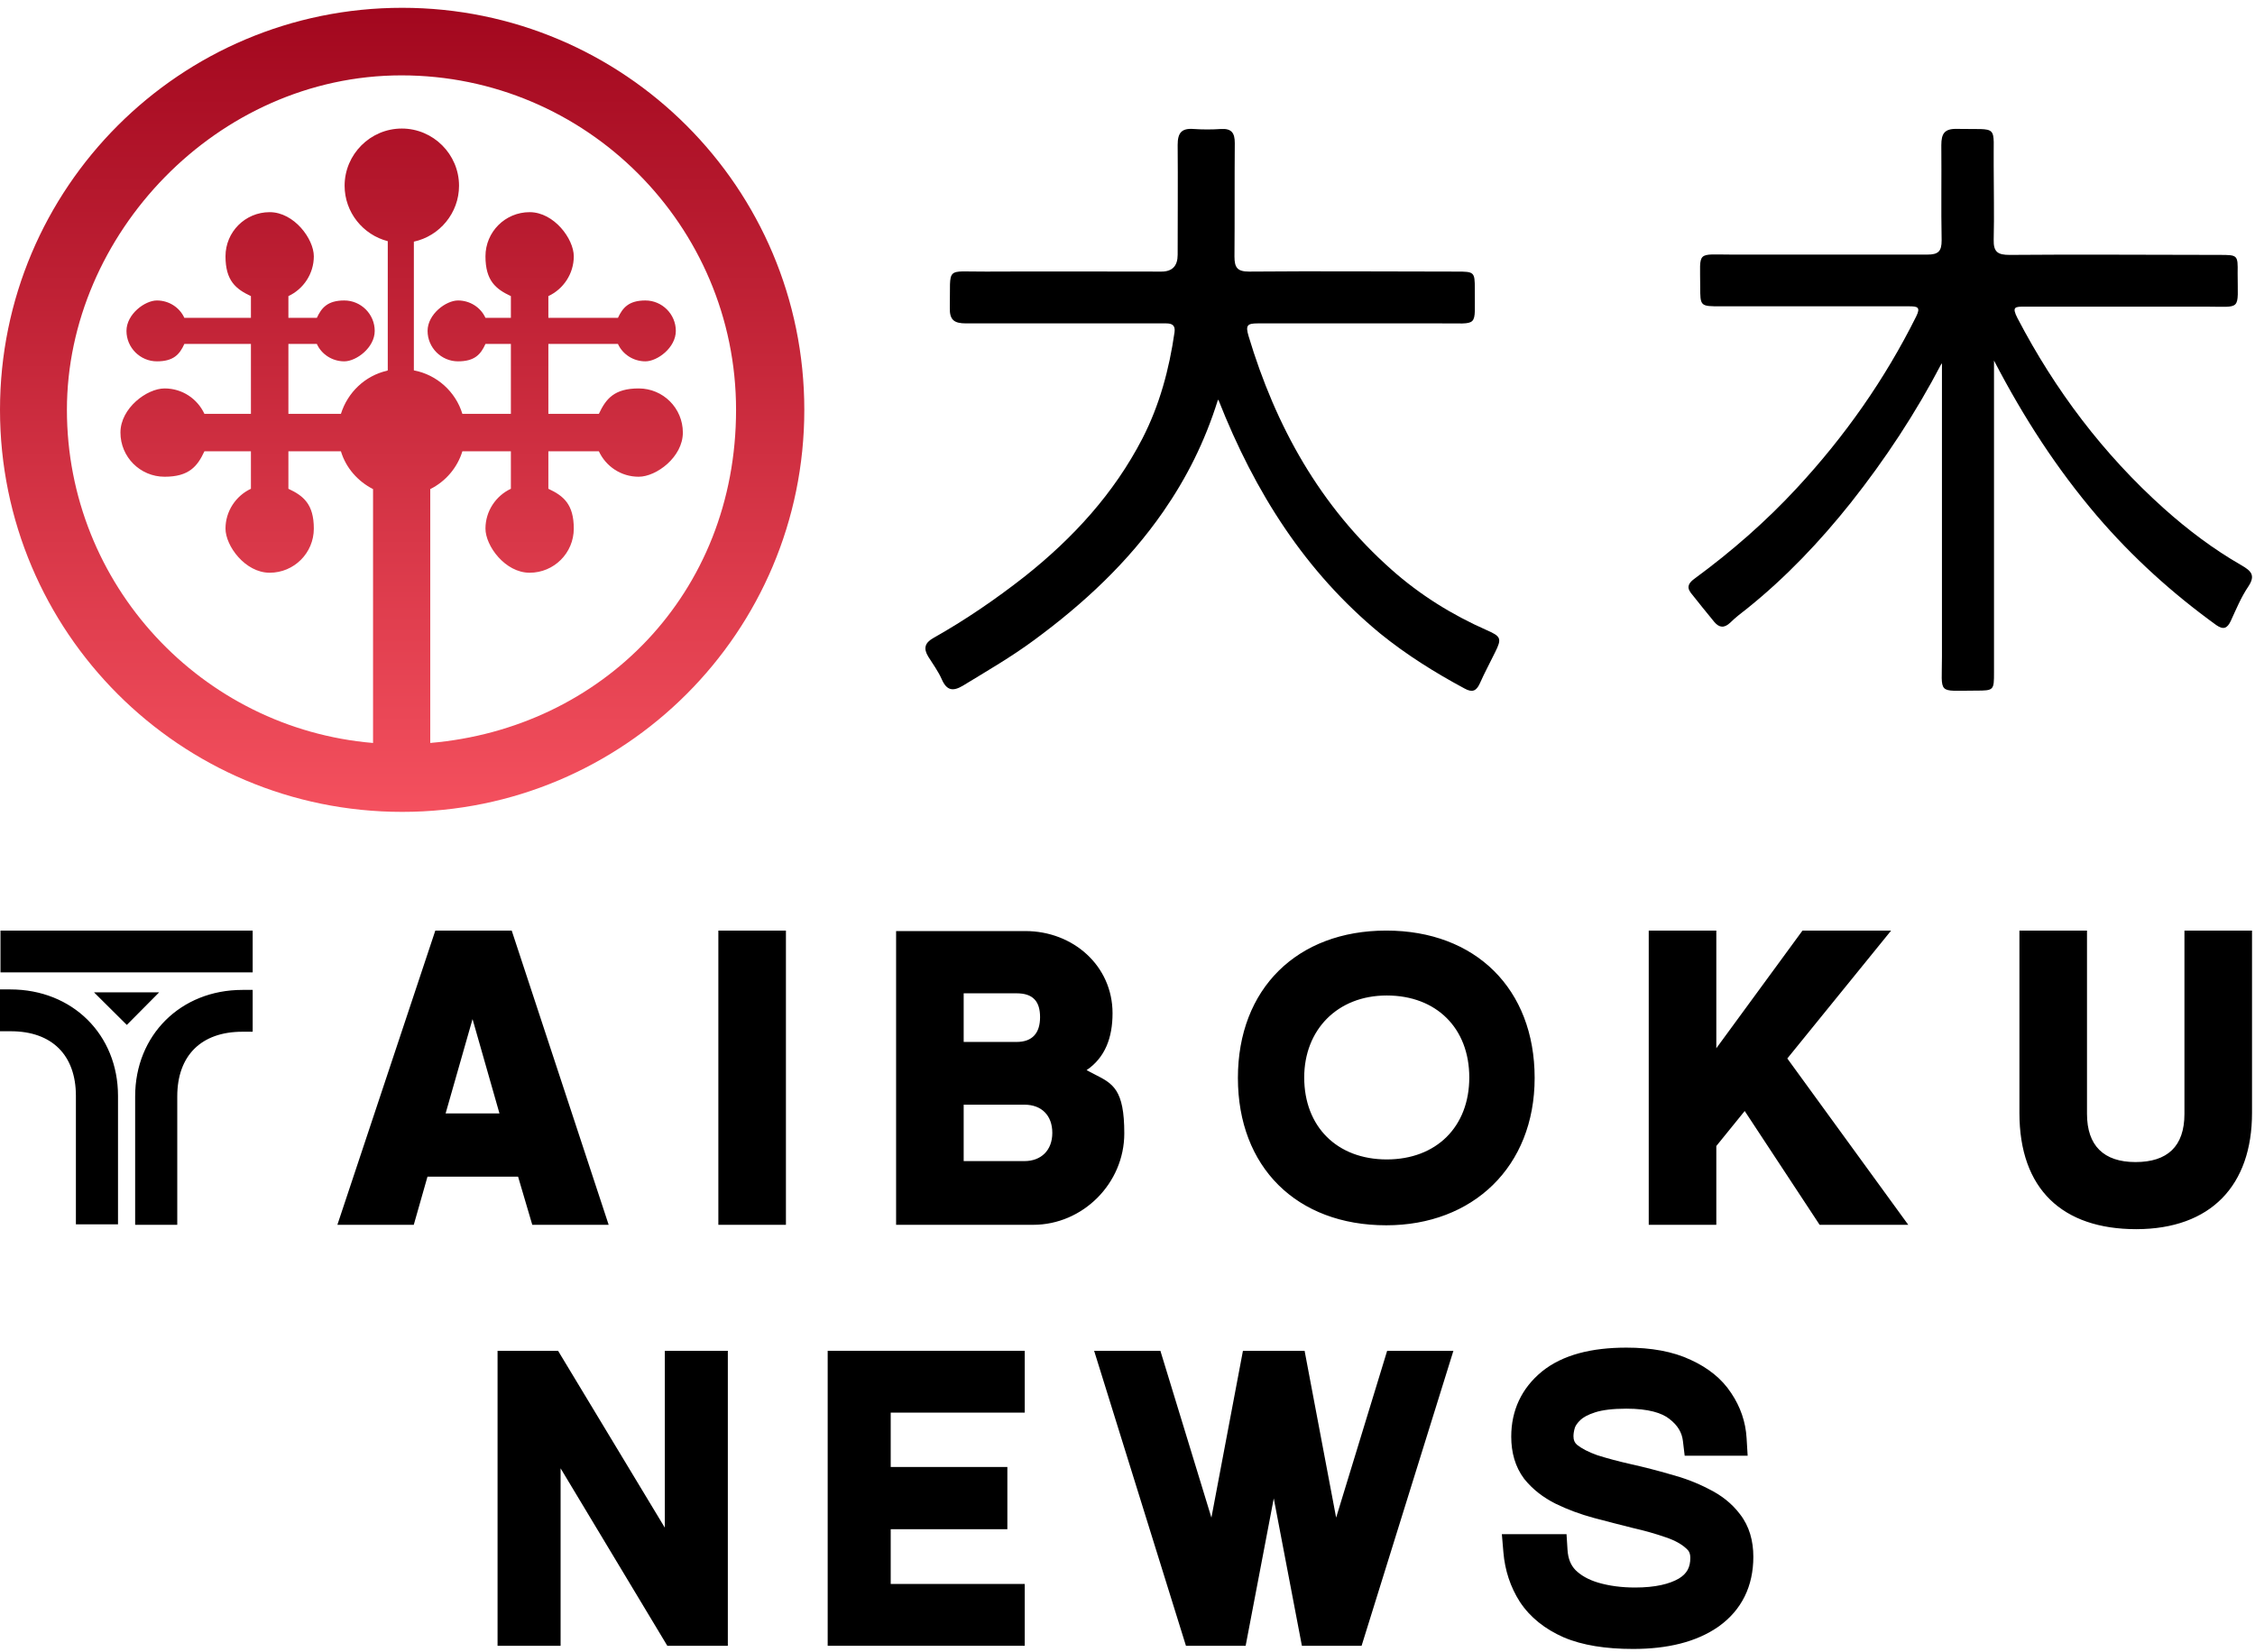 <svg width="273" height="200" viewBox="0 0 273 200" fill="none" xmlns="http://www.w3.org/2000/svg">
<path fill-rule="evenodd" clip-rule="evenodd" d="M189.293 198.273L189.306 198.279C191.592 199.253 194.427 199.685 197.707 199.685C201.844 199.685 205.365 198.858 208.055 196.975L208.063 196.969L208.07 196.964C210.877 194.959 212.267 192.058 212.267 188.524C212.267 186.592 211.78 184.821 210.654 183.371C209.678 182.075 208.389 181.062 206.852 180.308C205.441 179.57 203.894 178.982 202.222 178.537C200.657 178.081 199.077 177.674 197.48 177.316C195.976 176.978 194.607 176.613 193.37 176.222C192.283 175.839 191.485 175.407 190.92 174.964C190.63 174.699 190.491 174.404 190.491 173.927C190.491 173.635 190.541 173.283 190.669 172.864C190.768 172.615 190.964 172.307 191.342 171.95L191.344 171.948C191.656 171.652 192.21 171.315 193.145 171.021C193.991 170.755 195.216 170.587 196.894 170.587C199.603 170.587 201.212 171.12 202.097 171.823L202.108 171.832L202.119 171.841C203.144 172.632 203.622 173.504 203.741 174.503L203.955 176.283H211.578L211.449 174.141C211.332 172.177 210.699 170.352 209.585 168.695C208.443 166.947 206.763 165.627 204.685 164.677C202.514 163.651 199.884 163.196 196.894 163.196C192.708 163.196 189.19 164.05 186.673 166.087L186.667 166.092L186.661 166.097C184.211 168.112 182.957 170.793 182.957 173.975C182.957 175.875 183.427 177.62 184.509 179.064L184.531 179.092L184.553 179.12C185.554 180.361 186.83 181.348 188.333 182.099L188.342 182.104L188.351 182.108C189.783 182.807 191.324 183.376 192.968 183.822L192.973 183.823L192.978 183.824C194.55 184.241 196.107 184.643 197.648 185.028L197.667 185.033L197.687 185.037C199.157 185.374 200.487 185.753 201.682 186.171L201.689 186.174L201.697 186.176C202.824 186.561 203.591 187.015 204.095 187.477L204.127 187.506L204.161 187.534C204.465 187.79 204.636 188.098 204.636 188.667C204.636 189.817 204.217 190.563 203.269 191.148C202.132 191.816 200.416 192.246 197.947 192.246C196.296 192.246 194.816 192.044 193.493 191.658C192.263 191.291 191.369 190.761 190.726 190.122C190.191 189.564 189.84 188.801 189.77 187.68L189.651 185.785H181.821L182.007 187.976C182.192 190.164 182.848 192.173 183.992 193.966L184 193.978L184.009 193.991C185.248 195.87 187.046 197.279 189.28 198.268L189.293 198.273Z" fill="black"/>
<path d="M132.46 163.579L143.576 199.302H150.803L154.208 181.454L157.613 199.302H164.84L175.956 163.579H167.935L161.758 183.782L157.94 163.579H150.476L146.658 183.782L140.481 163.579H132.46Z" fill="black"/>
<path d="M107.833 177.649V171.066H124.06V163.579H100.203V199.302H124.06V191.815H107.833V185.184H121.955V177.649H107.833Z" fill="black"/>
<path d="M60.237 163.579V199.302H67.868V177.811L80.788 199.302H88.115V163.579H80.485V184.997L67.562 163.579H60.237Z" fill="black"/>
<path fill-rule="evenodd" clip-rule="evenodd" d="M0.059 112.691H30.59V117.756H0.059V112.691ZM1.304 124.882H0.059H0V119.817H1.245C8.774 119.817 14.287 125.294 14.287 132.715V148.263H9.189V132.715C9.189 127.768 6.284 124.882 1.304 124.882ZM15.354 124.117L11.382 120.171H11.441H19.267L15.354 124.117ZM21.46 148.322H16.362V132.774C16.362 125.353 21.875 119.876 29.345 119.876H30.59V124.941H29.345C24.365 124.941 21.46 127.827 21.46 132.774V148.322ZM73.688 148.322H64.44L62.721 142.491H51.753L50.093 148.322H40.845L52.702 112.691H61.95L73.688 148.322ZM57.208 123.41L53.947 134.835H60.468L57.208 123.41ZM95.148 148.322H86.967V112.691H95.148V148.322ZM125.085 148.322H108.486V112.75H124.137C129.887 112.75 134.689 116.932 134.689 122.703C134.689 125.648 133.8 128.062 131.547 129.594C131.887 129.781 132.213 129.946 132.521 130.102C134.741 131.229 136.112 131.924 136.112 137.25C136.112 143.316 131.073 148.322 125.085 148.322ZM116.667 133.775V140.607H124.018C126.034 140.607 127.397 139.311 127.397 137.191C127.397 135.071 126.093 133.775 124.018 133.775H116.667ZM116.667 120.288V126.178H123.07C125.026 126.178 125.915 125.059 125.915 123.174C125.915 121.29 125.085 120.288 123.07 120.288H116.667ZM207.784 148.322H199.603V112.691H207.784V126.943L218.218 112.691H228.948L216.38 128.18L231.023 148.322H220.292L211.222 134.541L207.784 138.781V148.322ZM272.639 134.776C272.639 143.542 267.67 148.84 258.618 148.851C249.685 148.841 244.48 144.012 244.48 134.776V112.691H252.661V134.894C252.661 138.722 254.676 140.724 258.53 140.724C262.383 140.724 264.458 138.84 264.458 134.894V112.691H272.639V134.776ZM258.618 148.851C258.608 148.851 258.599 148.851 258.589 148.851H258.648C258.638 148.851 258.628 148.851 258.618 148.851ZM185.791 130.536C185.791 141.323 178.282 148.38 167.828 148.38C156.97 148.38 149.866 141.323 149.866 130.536C149.866 119.749 157.028 112.691 167.828 112.691C178.629 112.691 185.791 119.749 185.791 130.536ZM167.886 120.552C161.879 120.552 157.894 124.741 157.894 130.478C157.894 136.446 161.879 140.405 167.886 140.405C173.893 140.405 177.878 136.446 177.878 130.478C177.878 124.511 173.893 120.552 167.886 120.552Z" fill="black"/>
<path d="M235.063 44.003C231.913 50.039 228.231 55.619 224.055 60.895C220.335 65.564 216.235 69.892 211.566 73.65C210.845 74.219 210.124 74.751 209.478 75.396C208.757 76.079 208.15 76.041 207.542 75.32C206.593 74.143 205.606 72.966 204.695 71.79C204.126 71.031 204.505 70.537 205.189 70.044C209.63 66.779 213.806 63.135 217.526 59.111C223.334 52.848 228.193 45.939 231.989 38.309C232.558 37.17 232.102 37.094 231.116 37.094C223.523 37.094 215.894 37.094 208.301 37.094C205.834 37.094 205.834 37.094 205.834 34.665C205.834 30.299 205.303 30.831 209.744 30.831C217.602 30.831 225.459 30.831 233.317 30.831C234.646 30.831 235.063 30.451 235.063 29.122C234.987 25.288 235.063 21.417 235.025 17.583C235.025 16.178 235.405 15.571 236.923 15.609C242.124 15.723 241.289 14.925 241.365 20.05C241.365 23.049 241.441 26.01 241.365 29.009C241.327 30.527 241.858 30.869 243.301 30.869C251.766 30.793 260.231 30.869 268.696 30.869C270.898 30.869 270.936 30.869 270.898 33.07C270.898 37.739 271.467 37.132 266.912 37.132C259.662 37.132 252.411 37.132 245.161 37.132C243.946 37.132 243.529 37.132 244.25 38.537C248.805 47.267 254.651 55.011 261.977 61.578C264.862 64.16 267.975 66.513 271.353 68.449C272.53 69.132 273.099 69.664 272.188 71.031C271.315 72.321 270.708 73.802 270.063 75.206C269.645 76.079 269.19 76.307 268.316 75.7C262.964 71.828 258.143 67.462 253.854 62.452C249.033 56.795 245.009 50.608 241.403 43.661C241.403 44.572 241.403 45.066 241.403 45.559C241.403 57.517 241.403 69.436 241.403 81.394C241.403 83.595 241.403 83.633 239.201 83.633C234.456 83.633 235.101 84.203 235.101 79.496C235.101 67.69 235.101 55.922 235.101 44.117L235.063 44.003Z" fill="black"/>
<path d="M147.447 48.42C145.86 53.522 143.631 57.905 140.834 61.948C136.564 68.108 131.199 73.096 125.19 77.517C122.432 79.557 119.484 81.258 116.575 83.034C115.365 83.752 114.61 83.638 114.005 82.24C113.589 81.296 112.947 80.426 112.38 79.519C111.776 78.537 111.965 77.857 112.947 77.29C116.839 75.098 120.542 72.567 124.057 69.808C129.914 65.16 134.864 59.757 138.303 53.106C140.381 49.063 141.552 44.717 142.195 40.22C142.308 39.389 141.892 39.162 141.175 39.162C139.928 39.162 138.643 39.162 137.396 39.162C130.594 39.162 123.754 39.162 116.953 39.162C115.554 39.162 114.95 38.784 114.988 37.273C115.101 32.134 114.307 32.927 119.409 32.889C126.475 32.852 133.541 32.889 140.608 32.889C141.918 32.889 142.573 32.209 142.573 30.849C142.573 26.428 142.61 21.969 142.573 17.548C142.573 16.112 143.026 15.507 144.5 15.62C145.596 15.696 146.729 15.696 147.825 15.62C149.11 15.545 149.488 16.112 149.488 17.321C149.45 21.893 149.488 26.503 149.45 31.076C149.45 32.436 149.828 32.889 151.226 32.889C159.615 32.814 168.004 32.889 176.355 32.889C178.471 32.889 178.547 32.927 178.547 34.968C178.509 39.805 179.151 39.124 174.39 39.162C167.021 39.162 159.653 39.162 152.284 39.162C150.999 39.162 150.773 39.389 151.15 40.674C154.438 51.632 159.804 61.306 168.457 68.977C171.896 72.037 175.788 74.456 179.983 76.308C181.721 77.063 181.834 77.328 181.003 78.99C180.398 80.237 179.718 81.484 179.151 82.769C178.736 83.676 178.244 83.903 177.3 83.374C173.71 81.447 170.271 79.293 167.097 76.723C158.028 69.241 151.944 59.681 147.523 48.458L147.447 48.42Z" fill="black"/>
<path fill-rule="evenodd" clip-rule="evenodd" d="M52.089 89.97C72.808 88.21 89.11 71.934 89.11 49.631C89.11 27.313 70.964 9.127 48.605 9.127C26.247 9.127 8.101 28.447 8.101 49.631C8.101 70.815 24.424 88.232 45.163 89.973V59.23C43.34 58.299 41.882 56.679 41.274 54.654H34.915V59.19C36.738 60.041 37.993 61.053 37.993 64.01C37.993 66.967 35.603 69.357 32.647 69.357C29.69 69.357 27.3 66.116 27.3 64.01C27.3 61.904 28.556 60.041 30.378 59.19V54.654H24.748C23.898 56.476 22.885 57.732 19.928 57.732C16.971 57.732 14.582 55.342 14.582 52.385C14.582 49.428 17.781 47.039 19.928 47.039C22.075 47.039 23.898 48.294 24.748 50.117H30.378V41.652H22.318C21.751 42.907 21.022 43.758 18.997 43.758C16.971 43.758 15.311 42.097 15.311 40.072C15.311 38.047 17.538 36.386 18.997 36.386C20.455 36.386 21.751 37.237 22.318 38.492H30.378V35.859C28.556 35.009 27.3 33.996 27.3 31.039C27.3 28.082 29.69 25.693 32.647 25.693C35.603 25.693 37.993 28.933 37.993 31.039C37.993 33.146 36.738 35.009 34.915 35.859V38.492H38.358C38.925 37.277 39.654 36.386 41.679 36.386C43.704 36.386 45.365 38.047 45.365 40.072C45.365 42.097 43.137 43.758 41.679 43.758C40.221 43.758 38.925 42.907 38.358 41.652H34.915V50.117H41.274C42.084 47.525 44.19 45.499 46.864 44.892C46.904 44.851 46.945 44.851 46.945 44.851V29.206C43.952 28.442 41.72 25.714 41.72 22.493C41.72 18.686 44.839 15.567 48.646 15.567C52.453 15.567 55.572 18.686 55.572 22.493C55.572 25.801 53.218 28.589 50.104 29.264V44.851C52.899 45.378 55.167 47.444 55.977 50.117H61.85V41.652H58.772C58.205 42.907 57.476 43.758 55.451 43.758C53.425 43.758 51.765 42.097 51.765 40.072C51.765 38.047 53.992 36.386 55.451 36.386C56.909 36.386 58.205 37.237 58.772 38.492H61.85V35.859C60.028 35.009 58.772 33.996 58.772 31.039C58.772 28.082 61.162 25.693 64.118 25.693C67.075 25.693 69.465 28.933 69.465 31.039C69.465 33.146 68.21 35.009 66.387 35.859V38.492H74.812C75.379 37.277 76.108 36.386 78.133 36.386C80.158 36.386 81.819 38.047 81.819 40.072C81.819 42.097 79.591 43.758 78.133 43.758C76.675 43.758 75.379 42.907 74.812 41.652H66.387V50.117H72.503C73.353 48.294 74.366 47.039 77.323 47.039C80.28 47.039 82.67 49.428 82.67 52.385C82.67 55.342 79.47 57.732 77.323 57.732C75.176 57.732 73.353 56.476 72.503 54.654H66.387V59.19C68.21 60.041 69.465 61.053 69.465 64.01C69.465 66.967 67.075 69.357 64.118 69.357C61.162 69.357 58.772 66.116 58.772 64.01C58.772 61.904 60.028 60.041 61.85 59.19V54.654H55.977C55.37 56.638 53.952 58.299 52.089 59.23V89.97ZM0 49.631C0 22.736 21.791 0.945 48.686 0.945C75.581 0.945 97.373 22.736 97.373 49.631C97.373 76.526 75.581 98.317 48.686 98.317C21.791 98.317 0 76.526 0 49.631Z" fill="url(#paint0_linear_1323_102)"/>
<defs>
<linearGradient id="paint0_linear_1323_102" x1="48.686" y1="0.945" x2="48.686" y2="98.317" gradientUnits="userSpaceOnUse">
<stop stop-color="#A2071E"/>
<stop offset="1" stop-color="#F4505E"/>
</linearGradient>
</defs>
</svg>
